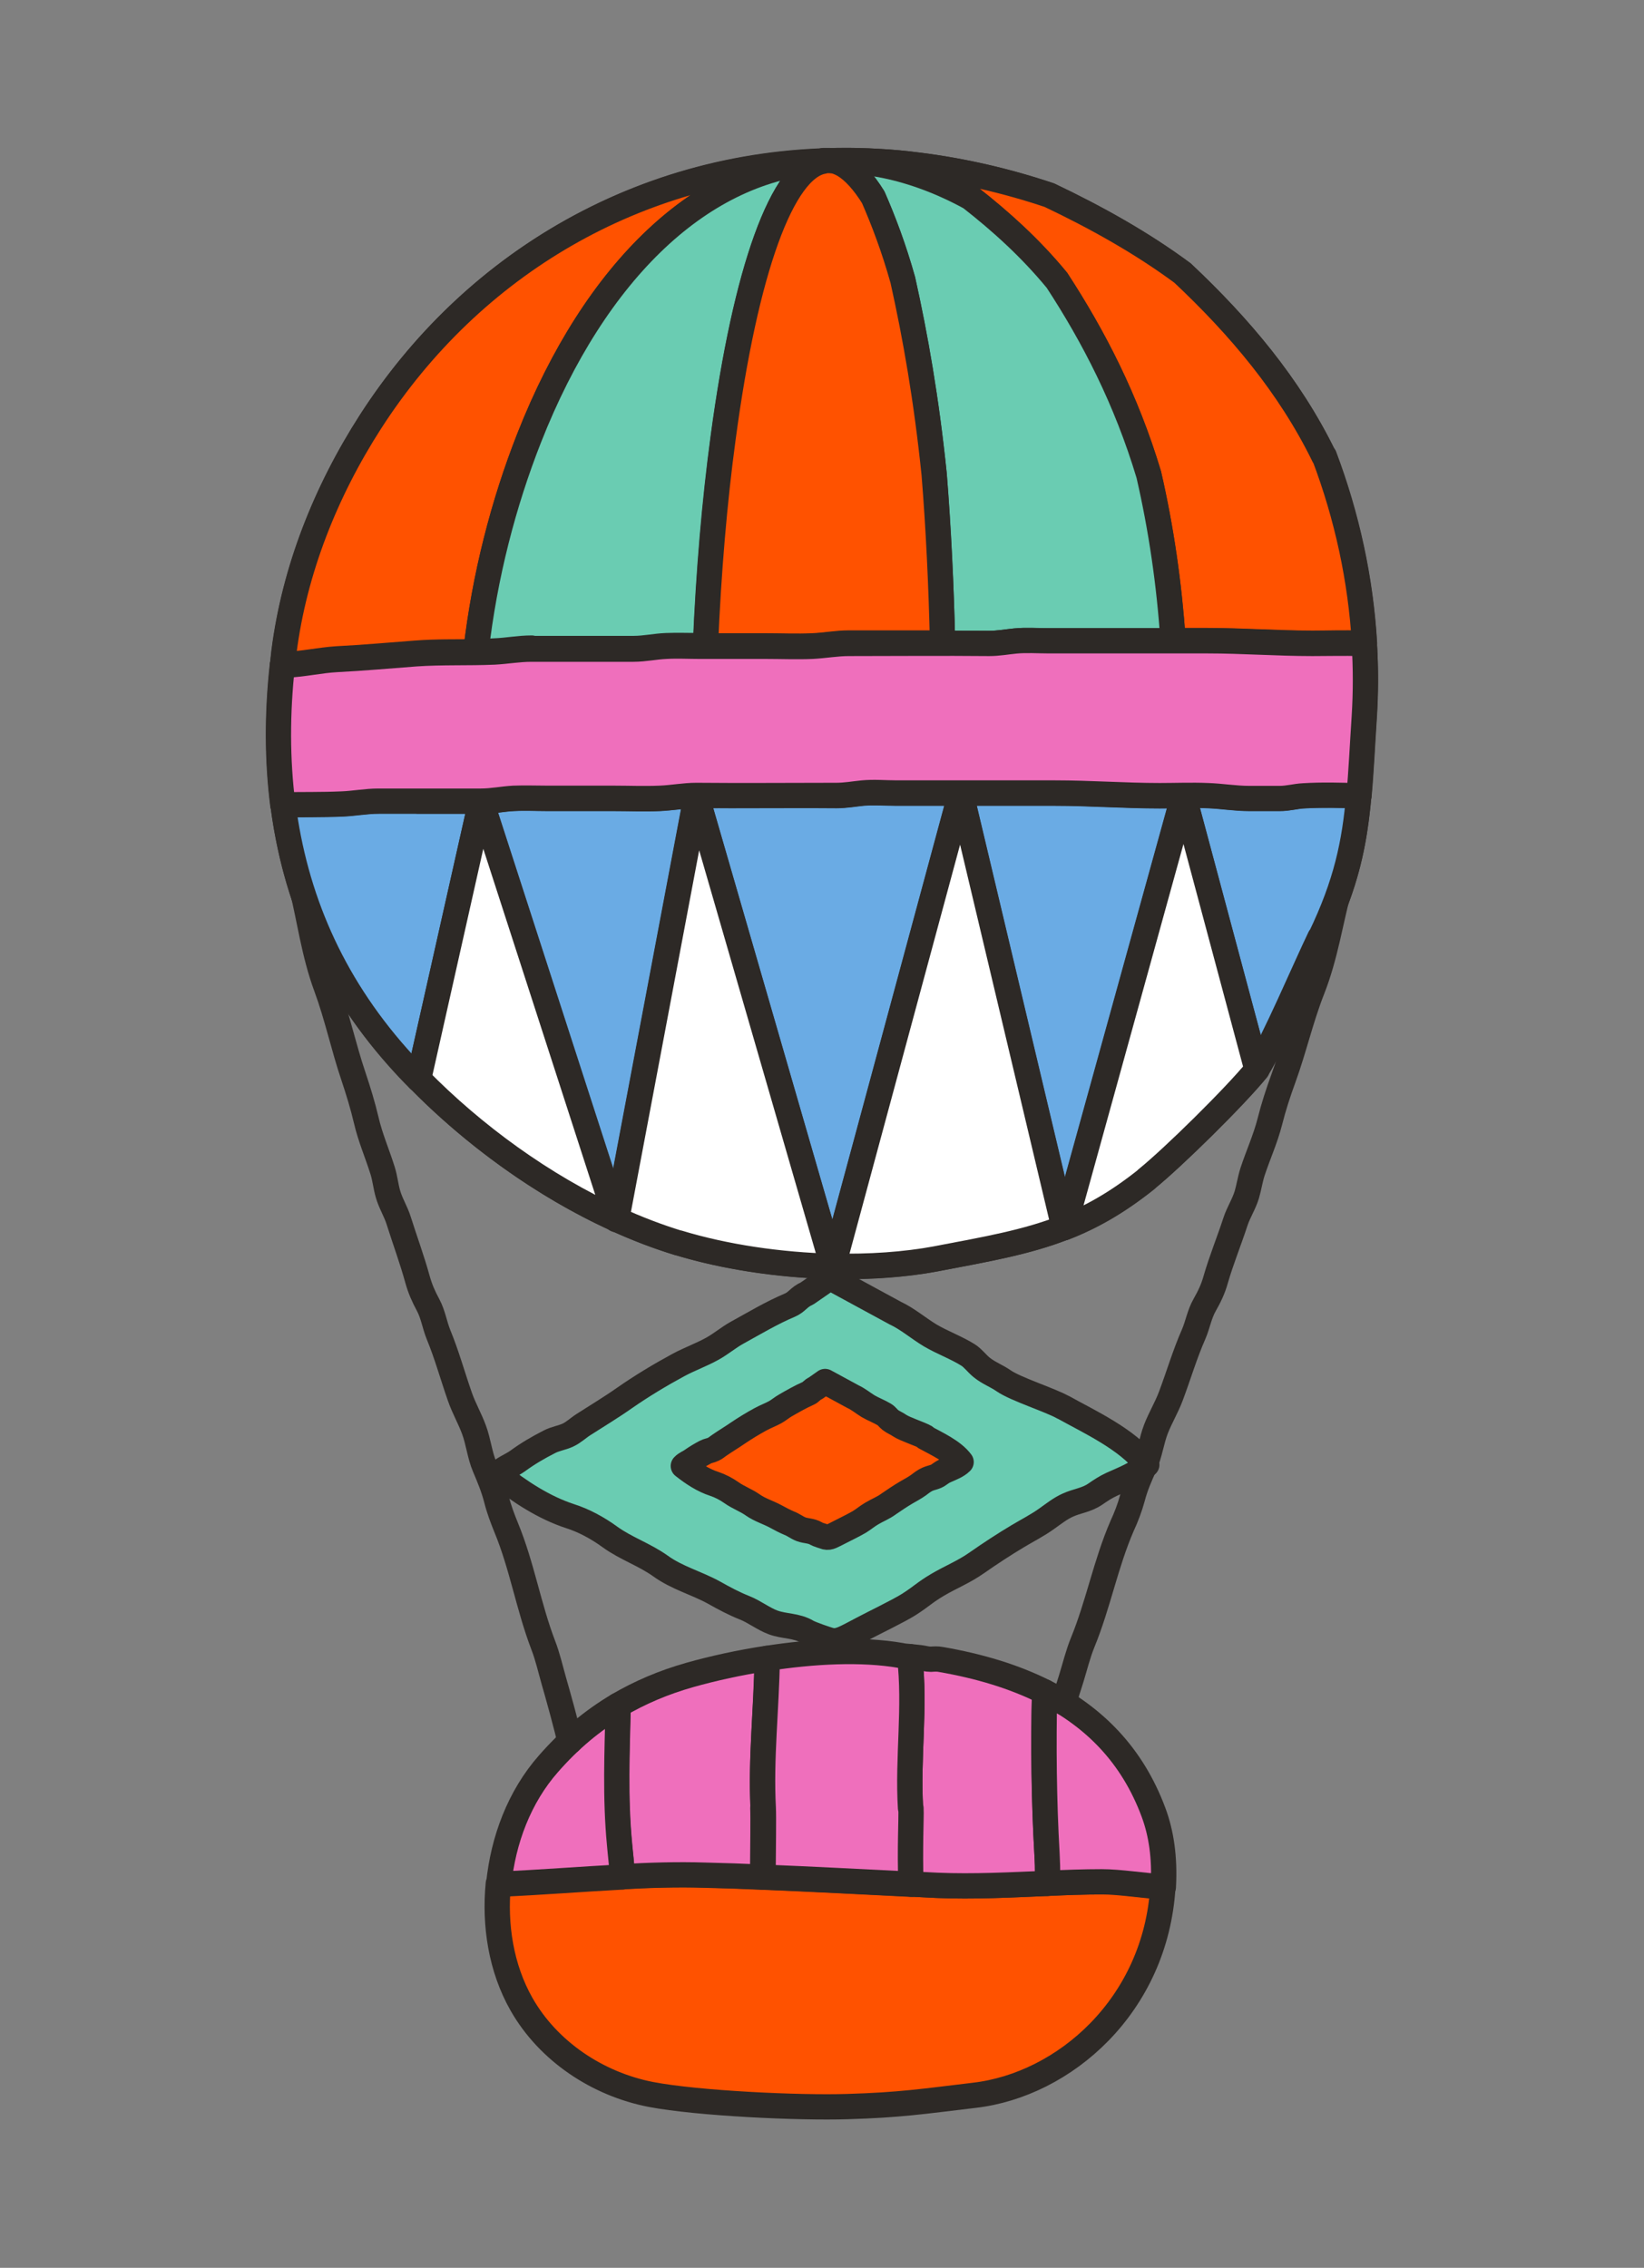 <svg xmlns="http://www.w3.org/2000/svg" fill="none" viewBox="0 0 195 269" height="269" width="195">
<rect x="0" y="0" width="195" height="269" fill="#808080" stroke="none"/>
<g clip-path="url(#clip0_4084_46999)">
<path stroke-linejoin="round" stroke-linecap="round" stroke-width="3" stroke="#2D2926" fill="#6ACCB2" d="M126.099 166.931C124.58 166.068 120.494 164.786 119.054 163.792C118.189 163.19 117.273 162.876 116.435 162.196C115.885 161.751 115.413 161.097 114.837 160.73C113.423 159.841 111.799 159.265 110.333 158.402C108.945 157.564 107.609 156.413 106.195 155.759L98.443 151.546L95.719 153.43C94.75 153.849 94.54 154.451 93.676 154.817C91.555 155.707 89.46 156.963 87.417 158.088C86.422 158.637 85.505 159.422 84.51 159.972C83.2 160.704 81.786 161.201 80.477 161.908C78.303 163.085 76.129 164.393 74.06 165.833C72.463 166.958 70.839 167.926 69.215 168.972C68.56 169.391 68.037 169.914 67.356 170.228C66.622 170.568 65.863 170.647 65.129 171.039C63.846 171.693 62.589 172.426 61.411 173.29C60.651 173.839 59.682 174.153 59.027 174.859C61.646 176.953 64.553 178.837 67.591 179.831C69.241 180.354 70.891 181.244 72.358 182.317C74.243 183.677 76.417 184.384 78.329 185.744C80.319 187.183 82.546 187.733 84.693 188.91C85.898 189.59 87.076 190.218 88.333 190.716C89.46 191.16 90.559 192.024 91.686 192.442C93.021 192.94 94.462 192.783 95.771 193.567C96.164 193.803 98.05 194.457 98.469 194.562C99.49 194.823 100.25 194.274 102.423 193.149C103.654 192.495 106.588 191.082 107.792 190.323C109.311 189.355 109.652 188.91 111.197 187.994C112.742 187.079 114.34 186.451 115.859 185.378C117.43 184.279 119.106 183.18 120.73 182.212C121.908 181.505 123.061 180.93 124.187 180.119C124.999 179.543 125.784 178.915 126.675 178.523C127.775 178.025 128.849 177.947 129.896 177.24C130.577 176.77 131.127 176.403 131.86 176.063C133.196 175.461 134.925 174.807 136.025 173.734C133.72 170.699 129.111 168.606 126.125 166.931H126.099Z"></path>
<path stroke-linejoin="round" stroke-linecap="round" stroke-width="3" stroke="#2D2926" fill="#FF5200" d="M109.73 170.438C109.076 170.071 107.347 169.522 106.718 169.103C106.352 168.841 105.959 168.711 105.592 168.423C105.357 168.24 105.173 167.952 104.911 167.795C104.309 167.429 103.602 167.167 102.973 166.801C102.371 166.434 101.821 165.963 101.192 165.676L97.866 163.87L96.714 164.681C96.295 164.864 96.216 165.126 95.85 165.283C94.959 165.676 94.043 166.199 93.178 166.696C92.76 166.931 92.367 167.272 91.948 167.507C91.371 167.821 90.795 168.03 90.219 168.344C89.302 168.841 88.36 169.417 87.469 170.019C86.788 170.49 86.081 170.909 85.4 171.379C85.112 171.563 84.903 171.772 84.615 171.903C84.3 172.06 83.96 172.086 83.672 172.243C83.122 172.531 82.598 172.845 82.074 173.211C81.76 173.447 81.341 173.577 81.053 173.891C82.179 174.781 83.41 175.592 84.719 176.011C85.426 176.246 86.133 176.613 86.762 177.057C87.574 177.633 88.491 177.947 89.302 178.523C90.167 179.124 91.109 179.386 92.026 179.883C92.55 180.171 93.047 180.433 93.597 180.668C94.095 180.851 94.54 181.218 95.038 181.401C95.614 181.61 96.216 181.558 96.793 181.898C96.95 182.003 97.762 182.264 97.945 182.316C98.39 182.421 98.704 182.186 99.647 181.715C100.171 181.453 101.428 180.825 101.952 180.511C102.607 180.092 102.764 179.909 103.419 179.517C104.073 179.124 104.78 178.863 105.409 178.392C106.09 177.921 106.797 177.45 107.504 177.031C108.002 176.743 108.499 176.482 108.971 176.142C109.311 175.88 109.652 175.618 110.018 175.461C110.49 175.252 110.961 175.226 111.38 174.912C111.668 174.702 111.904 174.545 112.218 174.415C112.794 174.153 113.528 173.891 113.999 173.42C113.03 172.112 111.04 171.223 109.756 170.516L109.73 170.438Z"></path>
<path stroke-linejoin="round" stroke-linecap="round" stroke-width="3" stroke="#2D2926" d="M149.093 126.847C151.215 123.419 154.829 114.863 156.583 111.226C161.245 101.571 161.088 95.71 161.795 85.009C162.502 74.464 160.748 63.972 157.029 54.108C152.943 45.735 146.998 38.723 140.267 32.391C135.422 28.806 130.027 25.797 124.475 23.154C119.42 21.454 114.183 20.25 108.971 19.596C107.347 19.387 105.75 19.23 104.152 19.151C79.586 17.738 57.246 29.408 43.968 50.026C38.652 58.294 34.933 67.635 33.702 77.342C31.45 95.056 34.907 111.54 47.216 125.381C55.623 134.853 67.984 143.619 80.451 147.412C89.695 150.238 101.716 151.102 111.118 149.296C121.358 147.334 127.88 146.366 135.972 139.851C139.089 137.339 146.448 130.091 149.067 126.873L149.093 126.847Z"></path>
<path stroke-linejoin="round" stroke-linecap="round" stroke-width="3" stroke="#2D2926" fill="#FF5200" d="M130.656 223.213C128.508 223.213 126.361 223.291 124.213 223.396C119.84 223.579 115.466 223.814 111.119 223.631C110.071 223.579 109.023 223.526 107.976 223.474C102.136 223.186 96.295 222.872 90.429 222.637C88.15 222.532 85.872 222.454 83.567 222.401C80.293 222.323 77.02 222.401 73.772 222.585C68.875 222.846 64.004 223.239 59.106 223.448C58.635 228.341 59.42 233.443 61.856 237.734C65.025 243.307 70.865 247.206 77.203 248.436C82.808 249.508 94.829 250.058 100.512 249.875C106.719 249.692 109.39 249.273 115.545 248.54C126.23 247.311 137.099 237.891 137.937 223.762C135.422 223.631 132.777 223.16 130.63 223.16L130.656 223.213Z"></path>
<path stroke-linejoin="round" stroke-linecap="round" stroke-width="3" stroke="#2D2926" fill="#EF6FBC" d="M90.508 214.447C90.22 208.56 90.927 202.595 90.979 196.708C87.705 197.205 84.536 197.911 81.839 198.67C78.696 199.56 75.894 200.763 73.301 202.281C73.17 207.775 72.934 213.218 73.458 218.686C73.589 219.968 73.746 221.303 73.799 222.611C77.072 222.428 80.32 222.323 83.594 222.428C85.872 222.48 88.151 222.559 90.455 222.663C90.481 218.974 90.534 215.52 90.481 214.447H90.508Z"></path>
<path stroke-linejoin="round" stroke-linecap="round" stroke-width="3" stroke="#2D2926" fill="#EF6FBC" d="M124.187 219.89C123.821 213.558 123.742 207.043 123.899 200.684C120.259 198.853 116.121 197.623 111.59 196.838C111.197 196.76 110.805 196.786 110.412 196.812C109.94 196.812 109.574 196.681 109.128 196.629C108.736 196.577 108.316 196.55 107.897 196.498C108.605 202.49 107.636 208.455 108.002 214.473C108.081 215.729 107.845 219.288 108.002 223.474C109.05 223.527 110.097 223.579 111.145 223.631C115.492 223.814 119.866 223.579 124.24 223.396C124.292 221.695 124.24 220.518 124.187 219.89Z"></path>
<path stroke-linejoin="round" stroke-linecap="round" stroke-width="3" stroke="#2D2926" fill="#EF6FBC" d="M108.002 214.474C107.635 208.456 108.604 202.49 107.897 196.498C107.557 196.472 107.19 196.446 106.85 196.367C102.188 195.556 96.426 195.87 91.005 196.708C90.927 202.621 90.219 208.56 90.534 214.447C90.586 215.494 90.534 218.974 90.507 222.663C96.348 222.899 102.214 223.213 108.054 223.501C107.897 219.314 108.107 215.756 108.054 214.5L108.002 214.474Z"></path>
<path stroke-linejoin="round" stroke-linecap="round" stroke-width="3" stroke="#2D2926" fill="#EF6FBC" d="M136.811 214.945C134.296 208.194 129.792 203.667 123.899 200.685C123.768 207.043 123.821 213.558 124.187 219.89C124.213 220.518 124.292 221.695 124.24 223.396C126.387 223.291 128.535 223.213 130.682 223.213C132.804 223.213 135.449 223.658 137.989 223.815C137.989 223.815 137.989 223.788 137.989 223.762C138.172 220.361 137.753 217.456 136.811 214.945Z"></path>
<path stroke-linejoin="round" stroke-linecap="round" stroke-width="3" stroke="#2D2926" fill="#EF6FBC" d="M73.301 202.281C70.263 204.086 67.566 206.336 65.051 209.215C61.594 213.139 59.682 218.268 59.159 223.448V223.501C64.056 223.291 68.927 222.899 73.825 222.637C73.772 221.329 73.589 219.995 73.484 218.712C72.961 213.218 73.196 207.802 73.327 202.307L73.301 202.281Z"></path>
<path stroke-linejoin="round" stroke-linecap="round" stroke-width="3" stroke="#2D2926" d="M158.888 105.208C157.815 109.264 157.212 113.424 155.667 117.349C154.305 120.802 153.493 124.439 152.236 127.893C151.608 129.62 151.058 131.295 150.612 133.074C150.089 135.115 149.224 136.999 148.57 138.987C148.282 139.877 148.151 140.819 147.889 141.708C147.548 142.833 146.92 143.775 146.553 144.874C145.794 147.203 144.877 149.427 144.196 151.782C143.882 152.907 143.463 153.77 142.887 154.791C142.258 155.89 142.075 157.12 141.577 158.271C140.529 160.652 139.796 163.164 138.88 165.597C138.382 166.931 137.649 168.135 137.125 169.469C136.575 170.882 136.392 172.452 135.789 173.813C135.187 175.173 134.689 176.272 134.323 177.685C134.008 178.837 133.589 179.935 133.092 181.008C131.154 185.482 130.263 190.323 128.43 194.797C127.854 196.21 127.513 197.649 127.068 199.088C126.78 200.056 126.413 200.998 126.23 201.993"></path>
<path stroke-linejoin="round" stroke-linecap="round" stroke-width="3" stroke="#2D2926" d="M35.719 104.894C36.714 108.976 37.238 113.136 38.704 117.087C39.988 120.567 40.747 124.204 41.926 127.684C42.502 129.411 43.026 131.111 43.445 132.891C43.916 134.932 44.754 136.842 45.383 138.856C45.671 139.772 45.749 140.688 46.011 141.604C46.325 142.729 46.954 143.697 47.294 144.796C48.028 147.124 48.866 149.375 49.521 151.756C49.835 152.881 50.228 153.77 50.778 154.791C51.38 155.916 51.537 157.12 52.009 158.297C53.004 160.704 53.685 163.216 54.549 165.676C55.02 167.036 55.727 168.24 56.225 169.6C56.749 171.013 56.906 172.609 57.482 173.97C58.058 175.33 58.53 176.456 58.897 177.868C59.185 179.02 59.604 180.119 60.049 181.218C61.908 185.718 62.694 190.585 64.422 195.111C64.972 196.524 65.287 197.963 65.706 199.428C65.994 200.397 67.434 205.551 67.591 206.572"></path>
<path stroke-linejoin="round" stroke-linecap="round" stroke-width="3" stroke="#2D2926" fill="#6AABE4" d="M113.973 94.062L113.947 94.088H113.973V94.062Z"></path>
<path stroke-linejoin="round" stroke-linecap="round" stroke-width="3" stroke="#2D2926" fill="#6AABE4" d="M49.599 95.004C48.054 95.004 46.509 95.004 44.938 95.004C43.445 95.004 42.031 95.266 40.538 95.344C38.207 95.422 35.876 95.37 33.571 95.449C34.959 106.307 39.202 116.407 47.19 125.408C47.975 126.297 48.787 127.161 49.652 128.024L57.063 95.03C54.575 95.03 52.087 95.03 49.599 95.03V95.004Z"></path>
<path stroke-linejoin="round" stroke-linecap="round" stroke-width="3" stroke="#2D2926" fill="#6AABE4" d="M126.204 145.607L140.372 94.376C139.43 94.376 138.487 94.402 137.544 94.402C133.38 94.402 129.268 94.088 125.104 94.088C122.171 94.088 119.211 94.088 116.278 94.088C115.492 94.088 114.707 94.088 113.947 94.088L126.178 145.607H126.204Z"></path>
<path stroke-linejoin="round" stroke-linecap="round" stroke-width="3" stroke="#2D2926" fill="#6AABE4" d="M73.118 144.613L82.598 94.376C81.132 94.376 79.717 94.638 78.251 94.716C76.444 94.795 74.584 94.716 72.777 94.716C70.158 94.716 67.565 94.716 64.946 94.716C63.611 94.716 62.249 94.638 60.913 94.716C59.604 94.769 58.373 95.056 57.037 95.056L73.091 144.665L73.118 144.613Z"></path>
<path stroke-linejoin="round" stroke-linecap="round" stroke-width="3" stroke="#2D2926" fill="#6AABE4" d="M156.583 111.252C159.7 104.79 160.669 100.028 161.167 94.376C158.967 94.323 156.767 94.271 154.593 94.376C153.624 94.428 152.76 94.716 151.765 94.69C150.56 94.69 149.355 94.69 148.15 94.69C146.474 94.69 144.877 94.402 143.201 94.35C142.258 94.323 141.315 94.35 140.372 94.35L149.067 126.821C151.188 123.393 154.802 114.837 156.557 111.2L156.583 111.252Z"></path>
<path stroke-linejoin="round" stroke-linecap="round" stroke-width="3" stroke="#2D2926" fill="#6AABE4" d="M98.783 150.186L113.947 94.088C111.407 94.088 108.892 94.088 106.352 94.088C105.016 94.088 103.655 93.983 102.319 94.088C101.271 94.193 100.302 94.376 99.228 94.376C93.676 94.323 88.124 94.376 82.598 94.376L98.757 150.186H98.783Z"></path>
<path stroke-linejoin="round" stroke-linecap="round" stroke-width="3" stroke="#2D2926" fill="white" d="M80.45 147.412C85.95 149.087 92.445 150.055 98.783 150.212L82.624 94.402L73.144 144.639C75.553 145.738 78.015 146.68 80.477 147.438L80.45 147.412Z"></path>
<path stroke-linejoin="round" stroke-linecap="round" stroke-width="3" stroke="#2D2926" fill="white" d="M135.999 139.851C139.115 137.339 146.474 130.091 149.093 126.873L140.399 94.402L126.23 145.633C129.477 144.377 132.594 142.598 135.999 139.877V139.851Z"></path>
<path stroke-linejoin="round" stroke-linecap="round" stroke-width="3" stroke="#2D2926" fill="white" d="M73.118 144.613L57.063 95.004L49.652 127.998C56.121 134.592 64.397 140.662 73.118 144.613Z"></path>
<path stroke-linejoin="round" stroke-linecap="round" stroke-width="3" stroke="#2D2926" fill="white" d="M111.119 149.296C117.037 148.171 121.725 147.36 126.204 145.607L113.973 94.088L98.81 150.186C103.105 150.29 107.347 150.003 111.145 149.296H111.119Z"></path>
<path stroke-linejoin="round" stroke-linecap="round" stroke-width="3" stroke="#2D2926" fill="#FF5200" d="M97.657 19.125C97.657 19.125 97.657 19.125 97.683 19.125C75.684 19.91 56.042 31.239 43.943 50.026C38.626 58.294 34.907 67.635 33.676 77.342C33.624 77.839 33.571 78.31 33.519 78.808C33.676 78.808 33.859 78.808 34.017 78.808C35.981 78.729 37.971 78.284 39.935 78.153C43.078 77.996 46.221 77.709 49.364 77.473C51.721 77.29 54.078 77.342 56.435 77.316C57.483 68.315 59.709 59.707 62.747 51.988C70.63 31.998 83.384 19.962 97.657 19.125Z"></path>
<path stroke-linejoin="round" stroke-linecap="round" stroke-width="3" stroke="#2D2926" fill="#FF5200" d="M157.029 54.108C152.943 45.735 146.998 38.723 140.267 32.391C135.422 28.806 130.027 25.797 124.475 23.154C119.421 21.454 114.183 20.25 108.971 19.596C107.347 19.387 105.75 19.23 104.152 19.151C102.502 19.047 100.852 19.02 99.228 19.047C100.093 19.047 100.983 19.047 101.874 19.151C102.921 19.256 103.969 19.413 105.016 19.622C108.395 20.329 111.799 21.611 115.099 23.416C118.687 26.242 122.223 29.408 125.366 33.228C129.739 39.952 133.589 47.383 136.261 56.279C137.727 62.638 138.67 69.257 139.141 75.982C140.503 75.982 141.891 75.982 143.253 75.982C147.391 75.982 151.529 76.296 155.693 76.296C157.579 76.296 159.464 76.217 161.35 76.296C161.507 76.296 161.691 76.296 161.848 76.322C161.402 68.734 159.779 61.251 157.081 54.108H157.029Z"></path>
<path stroke-linejoin="round" stroke-linecap="round" stroke-width="3" stroke="#2D2926" fill="#FF5200" d="M99.255 19.073C98.967 19.073 98.679 19.073 98.391 19.073C98.417 19.073 98.443 19.073 98.469 19.073C98.731 19.073 98.993 19.046 99.255 19.046V19.073Z"></path>
<path stroke-linejoin="round" stroke-linecap="round" stroke-width="3" stroke="#2D2926" fill="#6ACCB2" d="M125.366 33.254C122.223 29.434 118.714 26.268 115.099 23.442C111.8 21.637 108.421 20.355 105.016 19.648C103.969 19.439 102.921 19.282 101.874 19.177C100.983 19.099 100.119 19.073 99.229 19.073C98.967 19.073 98.705 19.073 98.443 19.099C98.652 19.099 98.862 19.099 99.071 19.177C99.438 19.282 99.778 19.439 100.145 19.648C101.298 20.355 102.45 21.637 103.576 23.442C104.807 26.268 106.012 29.434 107.085 33.254C108.578 39.979 109.888 47.41 110.804 56.306C111.302 62.768 111.642 69.493 111.8 76.322C113.659 76.322 115.492 76.322 117.352 76.322C118.399 76.322 119.394 76.139 120.442 76.034C121.778 75.903 123.14 76.034 124.475 76.008C127.801 76.008 131.101 76.008 134.427 76.008C135.999 76.008 137.57 76.008 139.141 76.008C138.696 69.284 137.727 62.664 136.261 56.306C133.589 47.41 129.739 39.953 125.366 33.254Z"></path>
<path stroke-linejoin="round" stroke-linecap="round" stroke-width="3" stroke="#2D2926" fill="#6ACCB2" d="M63.035 76.924C64.58 76.924 66.125 76.924 67.696 76.924C70.184 76.924 72.672 76.924 75.16 76.924C76.496 76.924 77.701 76.636 79.036 76.584C80.372 76.531 81.734 76.584 83.07 76.584H83.698C84.065 67.845 84.798 59.446 85.793 51.936C88.465 31.972 92.812 19.936 97.683 19.099C83.41 19.936 70.629 31.972 62.773 51.936C59.735 59.655 57.482 68.29 56.461 77.264C57.194 77.264 57.928 77.264 58.661 77.212C60.154 77.159 61.542 76.872 63.061 76.872L63.035 76.924Z"></path>
<path stroke-linejoin="round" stroke-linecap="round" stroke-width="3" stroke="#2D2926" fill="#FF5200" d="M98.39 19.073C98.155 19.073 97.945 19.073 97.71 19.125C97.762 19.125 97.814 19.125 97.867 19.125C98.05 19.125 98.207 19.099 98.39 19.099V19.073Z"></path>
<path stroke-linejoin="round" stroke-linecap="round" stroke-width="3" stroke="#2D2926" fill="#FF5200" d="M97.866 19.125C97.866 19.125 97.762 19.125 97.709 19.125C97.709 19.125 97.709 19.125 97.683 19.125C97.736 19.125 97.814 19.125 97.866 19.125Z"></path>
<path stroke-linejoin="round" stroke-linecap="round" stroke-width="3" stroke="#2D2926" fill="#FF5200" d="M98.469 19.099C98.469 19.099 98.417 19.099 98.391 19.099C98.207 19.099 98.05 19.125 97.867 19.125C98.076 19.125 98.286 19.125 98.469 19.125V19.099Z"></path>
<path stroke-linejoin="round" stroke-linecap="round" stroke-width="3" stroke="#2D2926" fill="#FF5200" d="M97.657 19.125C92.786 19.962 88.438 31.998 85.767 51.962C84.746 59.498 84.038 67.87 83.672 76.61H90.874C92.681 76.61 94.54 76.688 96.348 76.61C97.814 76.557 99.228 76.269 100.695 76.269C104.388 76.269 108.081 76.269 111.799 76.269C111.642 69.44 111.328 62.716 110.804 56.253C109.888 47.357 108.578 39.9 107.085 33.202C106.012 29.382 104.807 26.216 103.576 23.39C102.45 21.584 101.297 20.302 100.145 19.596C99.778 19.387 99.438 19.23 99.071 19.125C98.862 19.073 98.652 19.073 98.443 19.046C98.233 19.046 98.024 19.046 97.84 19.046C97.788 19.046 97.71 19.046 97.657 19.046V19.125Z"></path>
<path stroke-linejoin="round" stroke-linecap="round" stroke-width="3" stroke="#2D2926" fill="#EF6FBC" d="M155.667 76.322C151.503 76.322 147.391 76.008 143.227 76.008C140.294 76.008 137.334 76.008 134.401 76.008C131.075 76.008 127.775 76.008 124.449 76.008C123.113 76.008 121.752 75.903 120.416 76.034C119.368 76.139 118.399 76.322 117.326 76.322C111.773 76.269 106.221 76.322 100.695 76.322C99.229 76.322 97.814 76.584 96.348 76.662C94.541 76.74 92.681 76.662 90.874 76.662H83.043C81.708 76.662 80.346 76.584 79.01 76.662C77.701 76.714 76.47 77.002 75.134 77.002C72.646 77.002 70.158 77.002 67.67 77.002C66.125 77.002 64.58 77.002 63.008 77.002C61.516 77.002 60.101 77.264 58.609 77.342C55.492 77.473 52.428 77.342 49.338 77.552C46.195 77.787 43.052 78.075 39.909 78.232C37.945 78.337 35.955 78.808 33.99 78.886C33.833 78.886 33.65 78.886 33.493 78.886C32.864 84.564 32.864 90.111 33.545 95.475C35.876 95.422 38.181 95.475 40.512 95.37C42.005 95.318 43.392 95.03 44.911 95.03C46.457 95.03 48.002 95.03 49.573 95.03C52.061 95.03 54.549 95.03 57.037 95.03C58.373 95.03 59.578 94.768 60.913 94.69C62.249 94.637 63.611 94.69 64.947 94.69C67.566 94.69 70.158 94.69 72.777 94.69C74.584 94.69 76.444 94.768 78.251 94.69C79.717 94.637 81.132 94.35 82.598 94.35C88.15 94.402 93.703 94.35 99.229 94.35C100.276 94.35 101.271 94.166 102.319 94.062C103.655 93.931 105.016 94.062 106.352 94.062C109.678 94.062 112.978 94.062 116.304 94.062C119.237 94.062 122.197 94.062 125.13 94.062C129.268 94.062 133.406 94.376 137.57 94.376C139.456 94.376 141.341 94.297 143.227 94.376C144.877 94.428 146.501 94.716 148.177 94.716C149.382 94.716 150.586 94.716 151.791 94.716C152.786 94.716 153.624 94.454 154.619 94.402C156.793 94.271 158.993 94.323 161.193 94.402C161.455 91.602 161.586 88.593 161.822 85.035C162.005 82.13 162.005 79.226 161.822 76.348C161.664 76.348 161.481 76.348 161.324 76.322C159.438 76.269 157.553 76.322 155.667 76.322Z"></path>
</g>
<defs>
<clipPath id="clip0_4084_46999">
<rect fill="white" height="269" width="195"></rect>
</clipPath>
</defs>
</svg>
